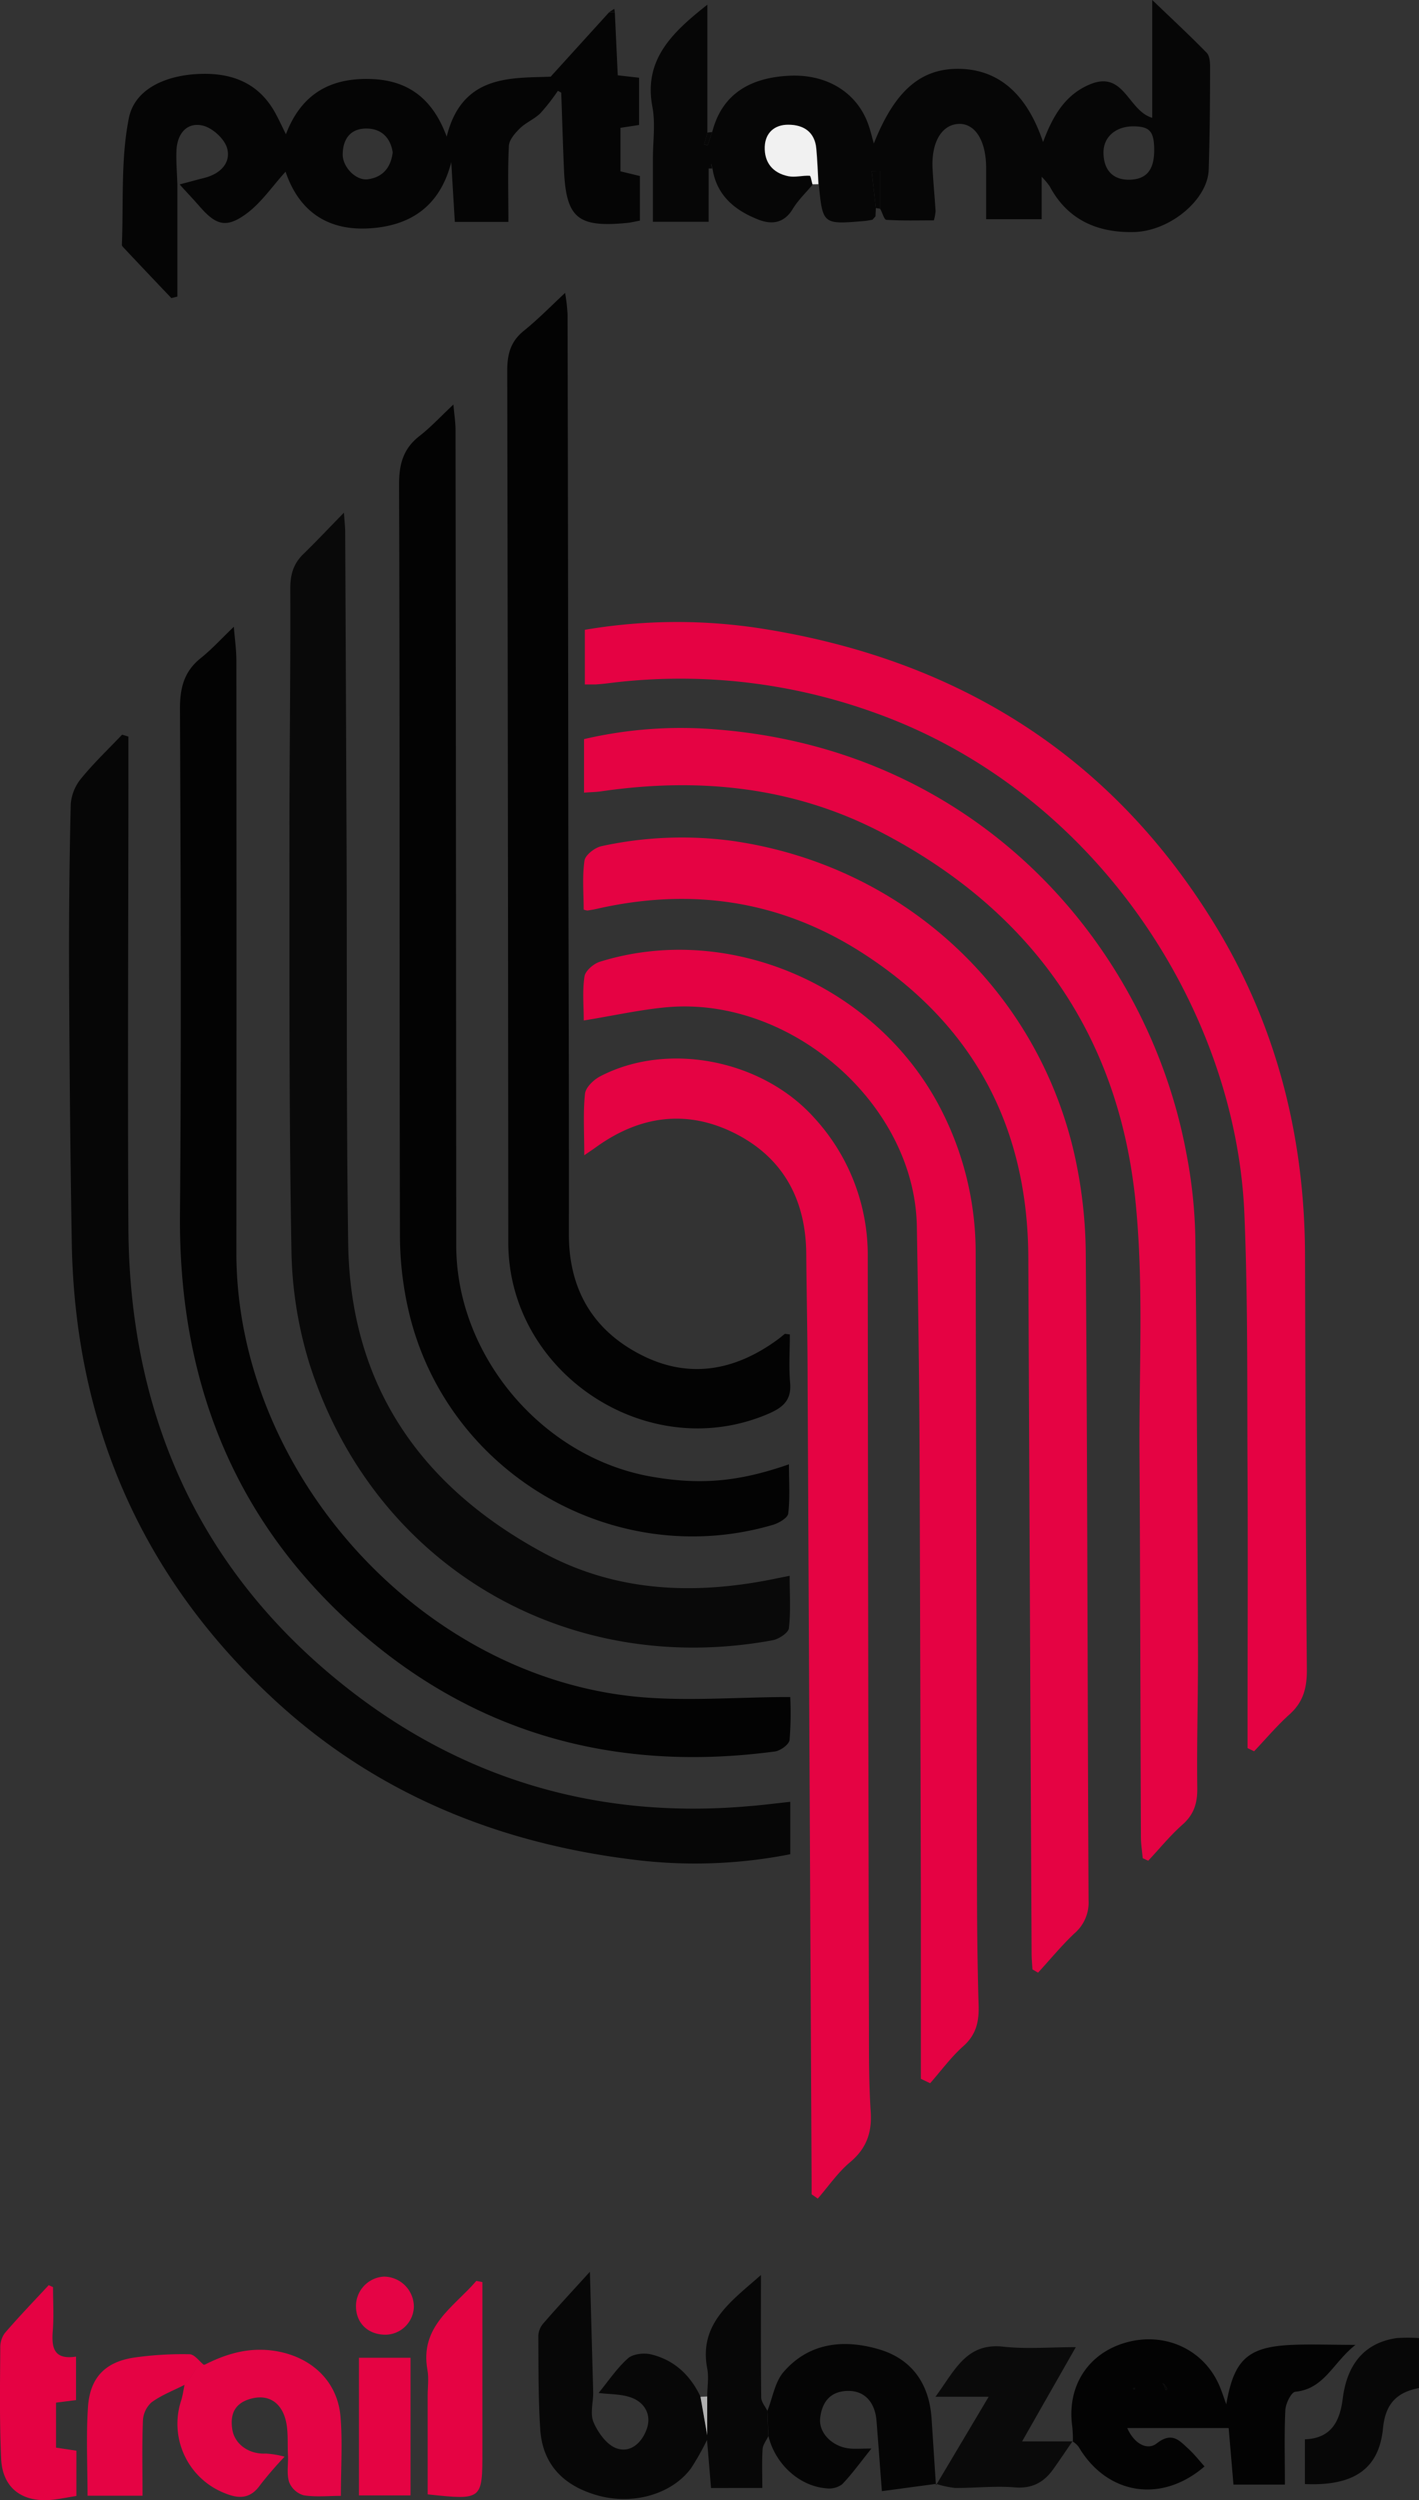 <svg xmlns="http://www.w3.org/2000/svg" viewBox="0 0 354.8 624.9"><rect x="0" y="0" width="354.8" height="624.9" fill="#333333" stroke="none"/><defs><style>.cls-1{fill:#e50243;}.cls-2{fill:#060606;}.cls-3{fill:#090909;}.cls-4{fill:#e50343;}.cls-5{fill:#030303;}.cls-6{fill:#050505;}.cls-7{fill:#070707;}.cls-8{fill:#e50445;}.cls-9{fill:#0a0a0a;}.cls-10{fill:#e50344;}.cls-11{fill:#f1f1f1;}.cls-12{fill:#b0b0b0;}</style></defs><title>portland-trail-blazers</title><g id="Layer_2" data-name="Layer 2"><g id="Layer_1-2" data-name="Layer 1"><g id="Yy9suk"><path class="cls-1" d="M311.93,436.94v-5.31c0-21,.1-42,0-63-.13-21.81.12-43.64-.8-65.42-2.16-50.68-37-105.52-92.94-125.25a142.85,142.85,0,0,0-65.81-7.22c-1.15.15-2.31.26-3.47.34-.8,0-1.61,0-2.68,0V157.42A137.18,137.18,0,0,1,191,157.2c48.47,7.77,86.77,31.59,112.64,73.73,15.48,25.21,22.56,53.05,22.66,82.64.11,34.64.16,69.29.46,103.93,0,4.5-.93,7.95-4.32,11-3.16,2.84-5.93,6.13-8.87,9.23Z"/><path class="cls-2" d="M197.6,450.36v13.1a122.75,122.75,0,0,1-39.13,1.37c-33.88-4.12-64.42-16.52-89.66-39.77-33.4-30.74-50.15-69.29-50.87-114.7q-.53-32.72-.66-65.43-.11-22,.41-44a11.51,11.51,0,0,1,2.67-6.43c3.13-3.83,6.75-7.27,10.17-10.87l1.58.48v9c0,38.13-.22,76.26,0,114.39C32.48,351.64,48.28,389.34,82,418c30.18,25.65,65.68,37,105.49,33.43C190.64,451.18,193.76,450.78,197.6,450.36Z"/><path class="cls-3" d="M86,128.14c.15,2.3.3,3.56.31,4.83q.19,39.72.35,79.43c.12,32.8-.07,65.62.4,98.42.51,35.46,18.1,60.67,48.67,77.23,18.56,10.06,38.44,10.68,58.71,6.42l3-.6c0,4.65.3,8.92-.19,13.1-.14,1.17-2.5,2.7-4,3-51.91,9.59-99.93-18.85-115.89-69.15a100.93,100.93,0,0,1-4.49-28.37c-.62-34.47-.47-69-.5-103.42,0-20.64.29-41.29.21-61.94,0-3.62.85-6.35,3.47-8.8C79.19,135.23,82.22,132,86,128.14Z"/><path class="cls-4" d="M258.15,492.25c-.07-1.27-.2-2.55-.21-3.82q-.44-87-.82-173.9c-.1-32.89-13.7-58.38-41.31-76.22-20.49-13.24-42.79-16.54-66.48-11.17-.81.19-1.62.32-2.44.45a4.49,4.49,0,0,1-.95-.24c0-4-.38-8.19.2-12.24.21-1.42,2.63-3.28,4.3-3.62a94.3,94.3,0,0,1,32.74-1.3c41.83,6,75.36,36.14,85.2,77.21a117,117,0,0,1,3.1,26.17c.43,53.8.42,107.61.7,161.42a10.12,10.12,0,0,1-3.48,8.21c-3.26,3.07-6.11,6.56-9.15,9.87Z"/><path class="cls-4" d="M285.72,464.45c-.16-1.78-.45-3.55-.45-5.33-.13-32-.17-64-.36-96-.12-21,1.1-42.11-1-62.9-4.24-41.72-26.06-72.54-63.22-92-22.12-11.6-45.84-14-70.34-10.43-1.28.19-2.59.2-4.32.33V184.74a106.59,106.59,0,0,1,33.28-2.4c65.85,5.27,107.76,54.47,117.32,105.92a122.65,122.65,0,0,1,2.24,20.82c.41,35,.53,69.94.67,104.92,0,11-.32,22-.18,32.94.05,3.77-.83,6.6-3.72,9.15-3.09,2.73-5.72,6-8.55,9Z"/><path class="cls-5" d="M197.59,424.17a85.27,85.27,0,0,1-.17,10.75c-.14,1.12-2.28,2.67-3.66,2.86-40.42,5.4-76.38-4.69-106.56-32.39C57.5,378.14,44.67,343.6,45,303.56c.35-42.17.17-84.33,0-126.5,0-5.24,1.08-9.27,5.2-12.57,2.71-2.16,5.06-4.76,8.27-7.83.24,3.11.63,5.75.63,8.4q.06,74,0,148c0,54.15,44.83,104.91,98.73,110.9C170.74,425.39,184,424.17,197.59,424.17Z"/><path class="cls-5" d="M197.49,333.54c0,4-.28,8.1.07,12.16.4,4.59-2.19,6.32-5.85,7.85-30,12.54-64.6-10.43-64.62-43q-.07-109-.26-217.95c0-4.16.87-7.28,4.16-9.93,3.48-2.81,6.61-6,10.31-9.47a46.13,46.13,0,0,1,.61,5.38q.14,64.24.19,128.48c.05,33.82.18,67.65.14,101.47,0,13.66,5.94,23.84,17.83,30,12.13,6.31,23.84,4.11,34.63-3.9.53-.39,1-.84,1.55-1.22C196.35,333.36,196.57,333.45,197.49,333.54Z"/><path class="cls-4" d="M146.09,288.76c0-5.82-.32-10.64.18-15.37.17-1.6,2.16-3.51,3.8-4.36,16.88-8.8,40.47-4.15,53.48,10.33a50.73,50.73,0,0,1,13.42,35q.08,96.69.3,193.38c0,6.65,0,13.32.43,20,.36,5.21-1,9.21-5.1,12.66-3.1,2.59-5.45,6.06-8.13,9.14l-1.54-1.08c0-1.09,0-2.19,0-3.28q-.5-99.92-1-199.83c0-10.65-.25-21.31-.34-32-.11-13.5-5.79-24-17.84-30.07s-23.85-4.41-34.77,3.49C148.33,287.24,147.66,287.68,146.09,288.76Z"/><path class="cls-1" d="M230.25,519.6c0-14.43,0-28.87,0-43.31q-.13-57.21-.33-114.43c-.09-18.47-.35-36.95-.68-55.42-.56-30.47-31.52-57.54-62.64-54.67-6.58.61-13.07,2.07-20.64,3.3,0-3.63-.37-7.4.18-11,.22-1.42,2.28-3.2,3.85-3.68,32.07-10,68.86,5.81,84.88,36.11a78.08,78.08,0,0,1,9.08,36.91q.17,78,.33,155.91c0,10.65.1,21.31.41,32,.12,4.06-.64,7.3-3.86,10.15-3.06,2.73-5.53,6.13-8.26,9.23Z"/><path class="cls-5" d="M197.27,366c0,4.45.28,8.42-.18,12.29-.13,1.1-2.32,2.39-3.79,2.83-39.45,11.62-81.35-12.66-91-52.9A84.29,84.29,0,0,1,100,308.93c-.16-62.63,0-125.26-.22-187.89,0-5.1,1.08-8.93,5.12-12.07,2.73-2.12,5.1-4.69,8.47-7.86.23,2.68.53,4.5.53,6.32q.12,101.94.18,203.88c0,27.49,21.42,52.91,48.65,57.75C175,371.23,184.65,370.41,197.27,366Z"/><path class="cls-2" d="M178.08,33q3.4-13.29,19.24-14.07c9.35-.46,16.87,4.11,19.75,12.07.56,1.55.93,3.16,1.42,4.87C223.74,22.62,230.29,17,240,17.21s16.78,6.29,20.8,18.3c2.4-6.44,5.49-11.87,11.81-14.46,8.5-3.47,9.43,6.64,15.49,8.4V0c5.21,5,9.53,9,13.62,13.2.76.78.85,2.46.84,3.73,0,8.49-.08,17-.34,25.47C302,49.87,292.57,57.79,283.51,58s-16.57-3-21.06-11.45a18.75,18.75,0,0,0-2-2.37V54.79H246.57c0-4.22,0-8.62,0-13-.06-6.78-2.86-11.07-7-10.81s-6.77,4.64-6.39,11.3c.19,3.49.53,7,.75,10.45a11.41,11.41,0,0,1-.43,2.35c-4,0-7.95.12-11.86-.13-.58,0-1-1.79-1.56-2.74v-9.5l-2.14.1L219,52l-.1,2.08-.76.85c-.64.1-1.27.24-1.91.3-10.51.9-10.51.9-11.51-9.15-.17-3-.26-5.92-.54-8.87-.4-4.21-3.21-6-7-6-3.39,0-5.71,2-5.88,5.46-.19,4,2,6.6,5.85,7.4,1.71.36,3.6-.21,5.39-.11.27,0,.46,1.4.69,2.15-1.68,2-3.64,3.87-5,6.09-2.12,3.55-5.16,4-8.47,2.74-5.92-2.28-10.56-6-11.61-12.79l-.32-1.2c-.22.4-.43.8-.64,1.2V55.43H163.25V39.63c0-4.32.66-8.76-.13-12.93-2.25-11.81,5-18.63,13.75-25.53v32l-.81,2.9.88.28Zm110.51,4.58c0-4.65-1.06-5.93-5-6-4.52-.09-7.67,2.58-7.68,6.51,0,4.44,2.4,6.95,6.59,6.83S288.58,42.44,288.59,37.57Z"/><path class="cls-6" d="M153.73,3.06c.24,5.13.48,10.26.73,15.76l5.33.61V31.24l-4.65.71V42.82L160,44V55.15c-1.17.21-2.27.49-3.38.59C144.33,56.89,141.5,54.45,141,42.13c-.27-6.31-.44-12.62-.67-18.93,0-.08-.25-.15-.84-.5a50.87,50.87,0,0,1-4.34,5.57c-1.5,1.49-3.64,2.34-5.16,3.82-1.21,1.19-2.67,2.85-2.75,4.37-.31,6.14-.12,12.29-.12,19H113.72c-.29-4.83-.59-9.89-.89-14.94-2.74,10.78-9.93,16-20.73,16.57S74.56,52.25,71.4,42.92c-3.32,3.63-6.15,7.91-10.06,10.69-4.91,3.51-7.44,2.55-11.42-2-1.63-1.88-3.36-3.67-5-5.51,2.08-.55,4.15-1.12,6.23-1.65,3.9-1,6.63-3.69,5.64-7.38-.64-2.38-3.77-5.21-6.23-5.71-4-.84-6.29,2.25-6.44,6.32-.1,2.8.14,5.62.23,8.43V74.13l-1.5.38Q36.89,68.27,31,62c-.22-.23-.54-.54-.53-.81.43-10.57-.3-21.38,1.74-31.63,1.42-7.19,8.86-10.43,16.3-11,8.51-.65,15.86,1.59,20.31,9.66.87,1.58,1.61,3.21,2.67,5.33C75.41,23.3,82.8,19.35,93,19.76c9.46.38,15.36,5.31,18.69,14.4,3.87-15.8,16.52-14.57,26-15L152.27,3.1Zm-55.54,35c-.57-3.61-2.78-5.89-6.5-5.93-4-.05-5.92,2.53-6,6.35-.1,3.22,3.29,6.74,6.29,6.33C95.59,44.32,97.73,42,98.19,38.06Z"/><path class="cls-7" d="M149.67,598.12c2.41-2.93,4.55-6.16,7.34-8.65,1.25-1.12,4-1.42,5.74-1,5.8,1.38,9.84,5.18,12.39,10.55.54,3.08,1.08,6.16,1.69,9.61V599c0-2.33.44-4.73,0-7-2.15-11.26,6.05-16.82,13.43-23.36,0,10.19-.05,20.39.07,30.59,0,1.13,1,2.24,1.53,3.37l.26,6.3c-.5,1.08-1.37,2.14-1.44,3.25-.2,3.1-.07,6.23-.07,9.72H177.78c-.3-3.65-.61-7.49-1-12a65.58,65.58,0,0,1-4,7.08c-4.85,6.53-14.59,9.29-23.49,6.74-8.3-2.37-13.63-7.61-14.21-16.48-.51-7.77-.43-15.59-.48-23.39a5.07,5.07,0,0,1,1.23-3.06c3.46-4,7.06-7.86,11.67-12.94.3,11,.56,20.6.82,30.22,0,2.49-.81,5.32.09,7.41,1.11,2.55,3.23,5.55,5.63,6.46,3.49,1.32,6.37-1.22,7.64-4.7s-.36-6.5-3.5-7.8C155.62,598.34,152.53,598.5,149.67,598.12Z"/><path class="cls-5" d="M268.26,610.23a31.64,31.64,0,0,0-.15-3.65c-1.43-10,3.84-18.33,13.37-21.05,9.84-2.81,19.68,1.77,23.51,11,.56,1.34,1,2.73,1.62,4.43,1.93-11.25,5.42-14.4,16.52-14.86,4.78-.2,9.57,0,15.79,0-5.65,4.44-7.75,11-15.05,11.72-1,.1-2.41,2.94-2.49,4.57-.29,6.11-.11,12.24-.11,18.63H308.41c-.4-4.69-.8-9.44-1.2-14.12H281.86c1.76,4,5.05,5.65,7.37,3.82,3.85-3,5.67-.69,7.95,1.39,1.45,1.33,2.67,2.91,4,4.37-10.81,9.34-24.45,7.09-31.51-4.94a6.87,6.87,0,0,0-1.49-1.33ZM291.15,596l-.49-.35.35.49c.16.43.33.86.5,1.28a2.38,2.38,0,0,0,.35-.28C291.64,596.72,291.39,596.34,291.15,596Zm-7.69.81-.13.34.51,0a.78.78,0,0,0-.08-.35C283.72,596.76,283.56,596.79,283.46,596.78Z"/><path class="cls-8" d="M71.16,614.05A92.69,92.69,0,0,0,65,621.2c-2.41,3.4-5.31,3.41-8.72,2A18.62,18.62,0,0,1,45.3,600c.41-1.31.58-2.69.86-4l-.12.1,1-1c.7-1.06,1.39-2.12,2.08-3.18l2-.93,0,.1c5.73-2.92,11.6-4.57,18.18-3.38,8.64,1.56,15,7.45,15.82,16.13.56,6.41.11,12.9.11,20-3.16,0-6.32.34-9.34-.15a5.6,5.6,0,0,1-3.59-3.27c-.64-2-.24-4.27-.28-6.42-.21-3.27.19-6.73-.78-9.76-1.2-3.77-4.19-5.89-8.58-4.66-4,1.11-5.17,3.88-4.58,7.64s4.22,6.27,8.38,6.05A22.31,22.31,0,0,1,71.16,614.05Z"/><path class="cls-6" d="M192.14,608.89q-.12-3.15-.26-6.3c1.31-3.28,1.87-7.21,4.05-9.73,6.37-7.34,15-8.22,23.75-5.68,8.33,2.42,12.68,8.65,13.25,17.37q.54,8.34,1.09,16.68l.06-.39-13.58,1.82c-.48-6.34-.9-11.91-1.33-17.47-.38-4.88-3.1-7.74-7.38-7.58s-6.23,2.85-6.71,6.69,3.12,7.34,7.48,7.71c1.44.13,2.9,0,5.33,0-2.77,3.45-4.86,6.38-7.33,8.94a5.47,5.47,0,0,1-4,1C199.8,621.39,193.8,615.83,192.14,608.89Z"/><path class="cls-9" d="M234.08,620.84l-.06.39,13.18-22.16H233.89c4.88-6.59,7.68-13.56,17-12.52,5.69.64,11.51.12,18.1.12-4.45,7.8-8.74,15.32-13.43,23.56h12.71l-.08-.08c-1.59,2.32-3.15,4.64-4.77,6.93-2.36,3.34-5.29,5-9.71,4.64-4.94-.41-9.95.18-14.93.14A23.72,23.72,0,0,1,234.08,620.84Z"/><path class="cls-1" d="M13.26,571.67c0,3.63.23,7.28-.06,10.89-.35,4.27.27,7.33,5.81,6.47V599.9l-5,.64v11.25l5.09.76v11.32c-2.06.31-4.32.81-6.6,1-7.3.52-12-3.26-12.23-10.59C-.13,605.14,0,596,.07,586.86a6.07,6.07,0,0,1,1.11-3.68c3.53-4.11,7.28-8,11-12Z"/><path class="cls-4" d="M120.62,570.41v36.13c0,2,0,4,0,6,0,12.37,0,12.37-13.69,10.93V598.88c0-2.16.33-4.38-.05-6.47-2-11,6.63-15.76,12.22-22.3Z"/><path class="cls-10" d="M49.14,592c-.69,1.06-1.38,2.12-2.08,3.18l-1,1,.12-.1c-2.78,1.41-5.76,2.55-8.26,4.36a6.54,6.54,0,0,0-2.18,4.53c-.25,6.11-.1,12.23-.1,18.83H21.89c0-7.32-.38-14.77.11-22.16s4.36-11.27,11.45-12.35a85.26,85.26,0,0,1,13.92-.85c1.26,0,2.49,1.8,3.73,2.78l0-.1Z"/><path class="cls-7" d="M354.8,596.89c-5.54,1.06-8.41,3.93-9,10.05-1,10.27-7.4,14.48-19.53,13.95V609.71c6.31-.25,8.71-4.08,9.47-10.25,1-7.83,4.85-13.81,13.5-15.06a41.19,41.19,0,0,1,5.58,0Z"/><path class="cls-4" d="M102.65,623.73H89.75V589.32h12.9Z"/><path class="cls-8" d="M96.4,583.56c-4.31,0-7.33-2.81-7.39-7a7.38,7.38,0,0,1,7-7.52,7.54,7.54,0,0,1,7.47,7.62A7.19,7.19,0,0,1,96.4,583.56Z"/><path class="cls-11" d="M203.14,46.07c-.23-.75-.42-2.13-.69-2.15-1.79-.1-3.68.47-5.39.11-3.86-.8-6-3.43-5.85-7.4.17-3.5,2.49-5.47,5.88-5.46,3.84,0,6.65,1.83,7,6,.28,2.95.37,5.91.54,8.87Z"/><path class="cls-2" d="M219,52l-1.05-9.22,2.14-.1v9.5Z"/><path class="cls-12" d="M176.83,599v9.69c-.61-3.45-1.15-6.53-1.69-9.61Z"/><path class="cls-7" d="M178.08,33l-1.14,3.33-.88-.28.81-2.9Z"/><path class="cls-7" d="M177.12,42.11c.21-.4.42-.8.64-1.2l.32,1.2Z"/><path class="cls-7" d="M153.73,3.06l-1.46,0,1.32-.85Z"/><path class="cls-2" d="M218.1,54.93l.76-.85Z"/><path class="cls-2" d="M283.46,596.78c.1,0,.26,0,.3,0a.78.78,0,0,1,.08.35l-.51,0Z"/><path class="cls-2" d="M291.15,596c.24.37.49.75.71,1.14a2.38,2.38,0,0,1-.35.28c-.17-.42-.34-.85-.5-1.28Z"/><path class="cls-2" d="M291,596.11l-.35-.49.49.35Z"/></g></g></g></svg>